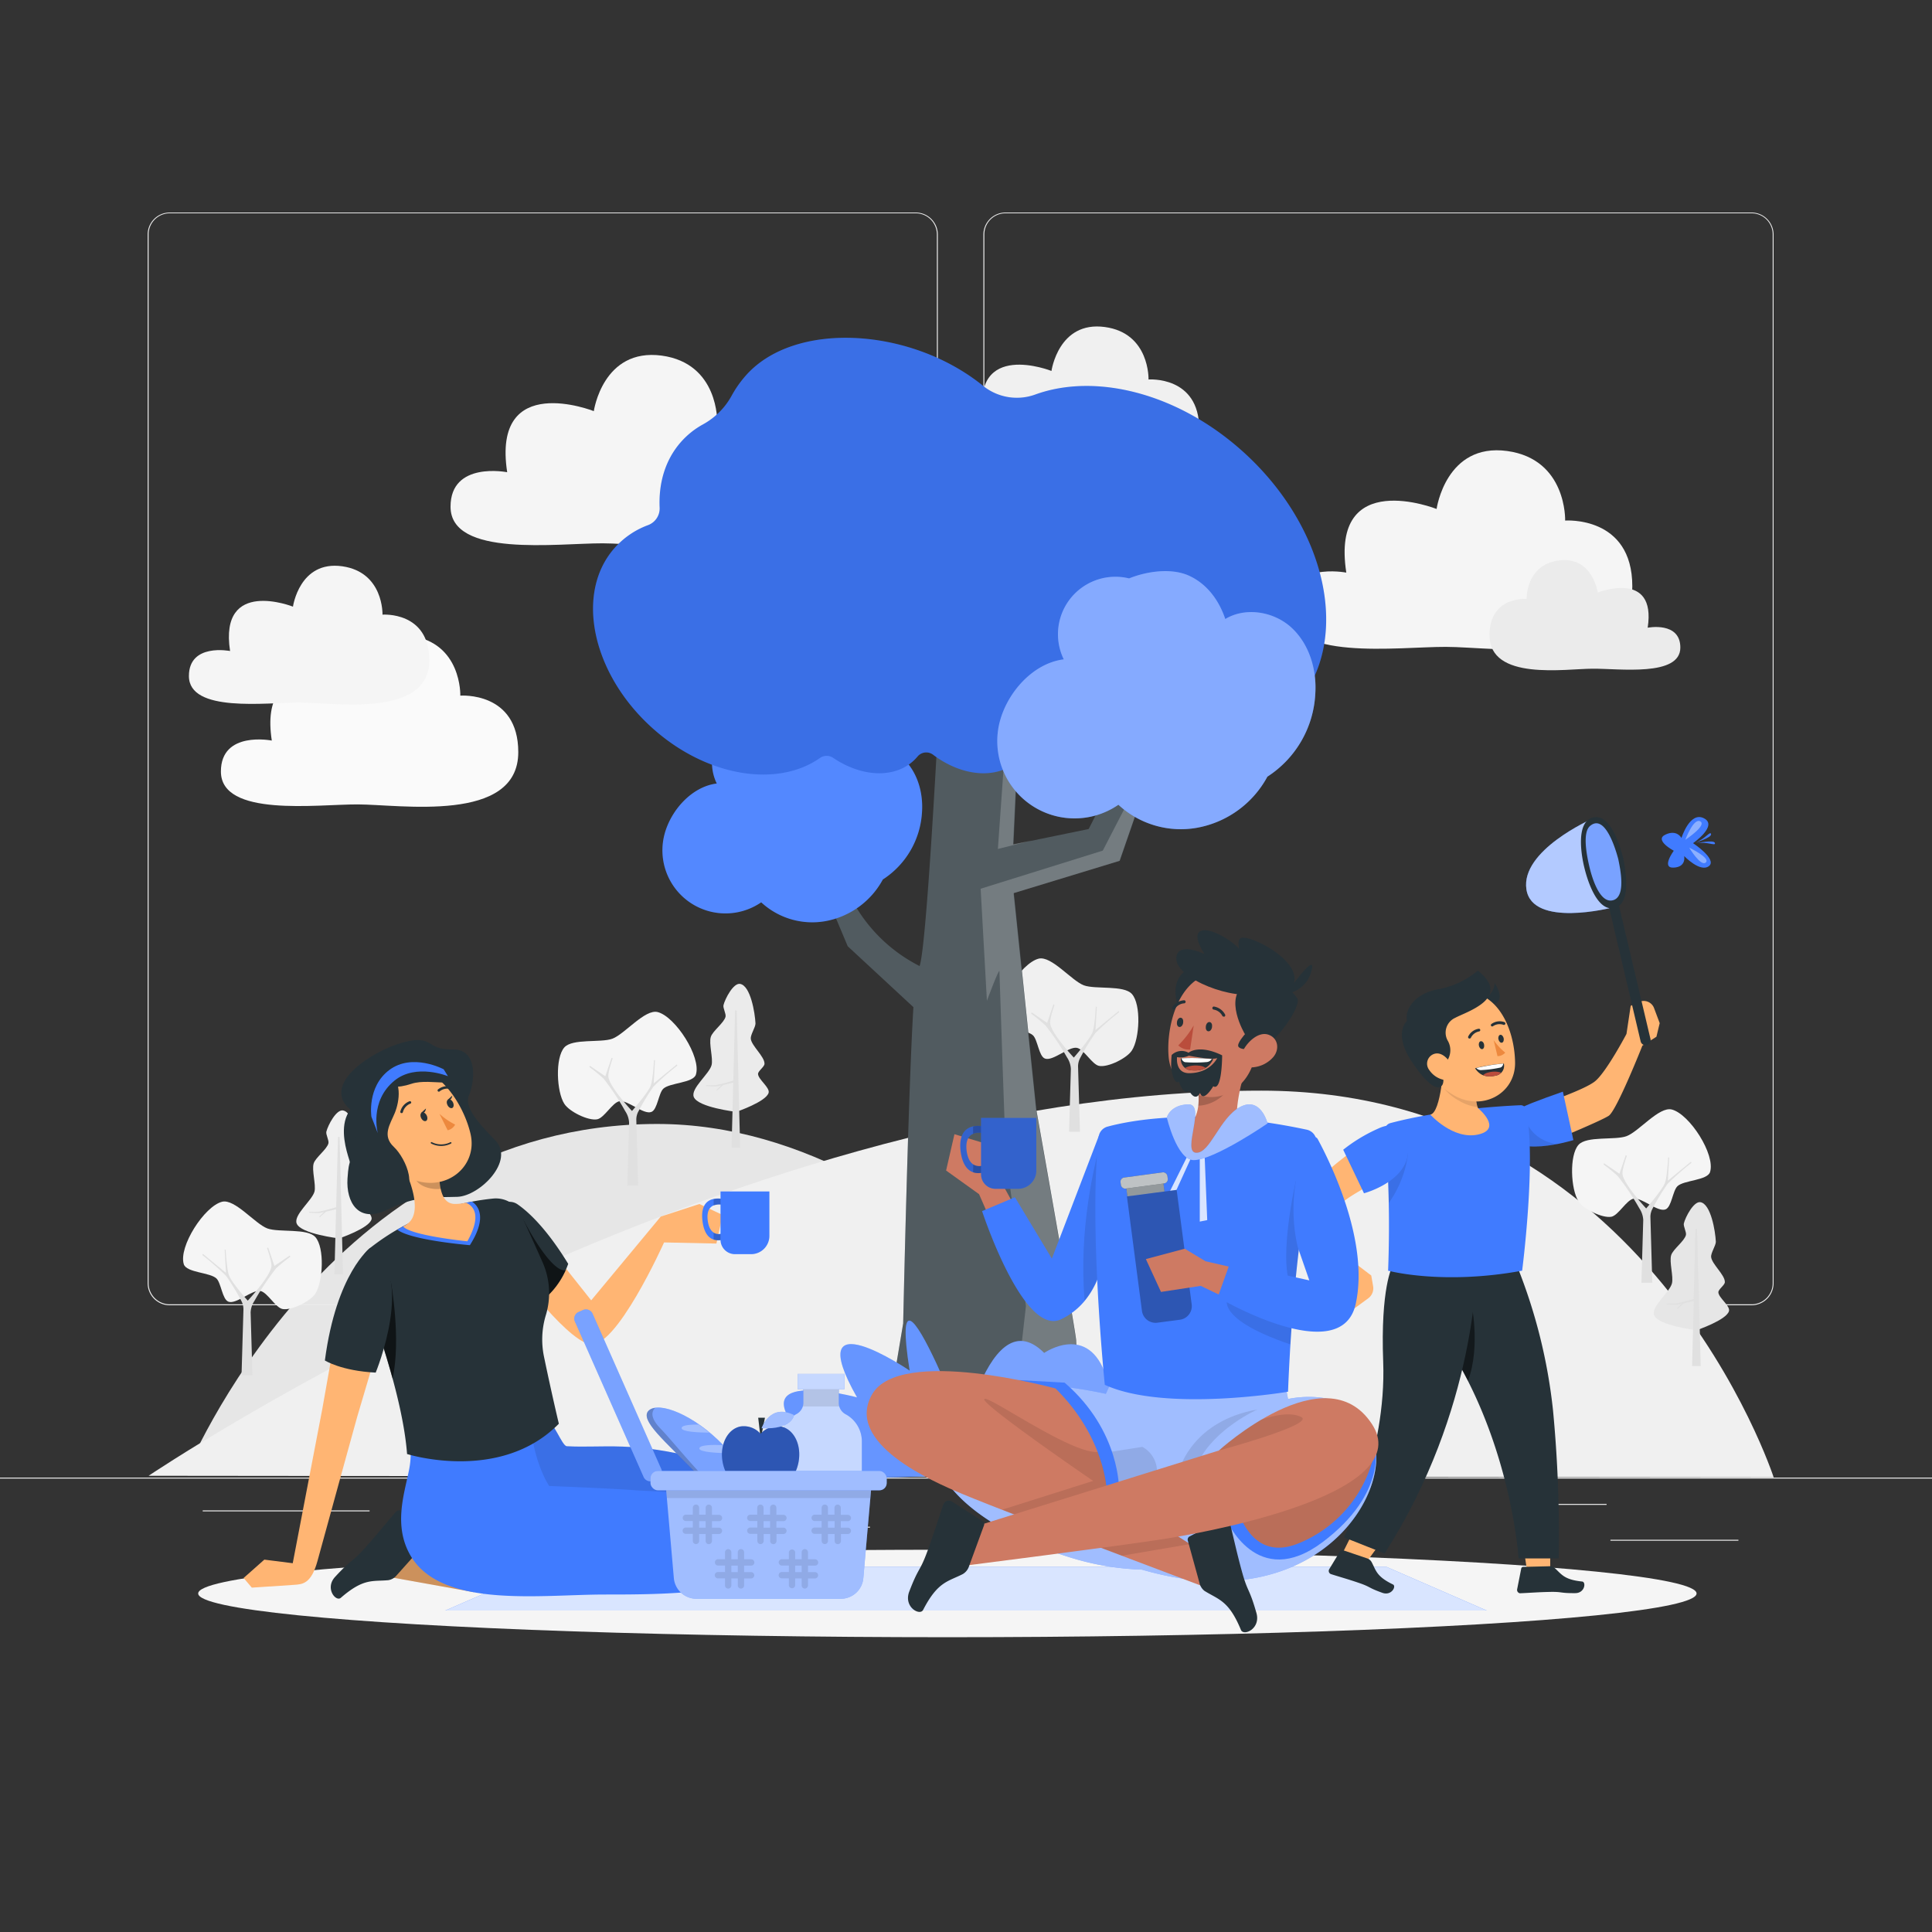 <svg xmlns="http://www.w3.org/2000/svg" viewBox="0 0 500 500"><rect x="0" y="0" width="500" height="500" fill="#333333" stroke="none"/><g id="freepik--background-complete--inject-3"><path d="M303.39,382.43s-57.33-91.55-133.32-91.55c-85.19,0-121.92,90.32-121.92,90.32Z" style="fill:#e6e6e6"></path><rect x="416.78" y="398.49" width="33.12" height="0.25" style="fill:#ebebeb"></rect><rect x="322.53" y="401.21" width="8.69" height="0.25" style="fill:#ebebeb"></rect><rect x="396.59" y="389.21" width="19.19" height="0.25" style="fill:#ebebeb"></rect><rect x="52.46" y="390.89" width="43.19" height="0.25" style="fill:#ebebeb"></rect><rect x="104.56" y="390.89" width="6.33" height="0.25" style="fill:#ebebeb"></rect><rect x="131.47" y="395.11" width="93.68" height="0.25" style="fill:#ebebeb"></rect><path d="M237,337.8H43.92a5.71,5.71,0,0,1-5.71-5.71V60.66A5.71,5.71,0,0,1,43.92,55H237a5.71,5.71,0,0,1,5.71,5.71V332.09A5.71,5.71,0,0,1,237,337.8ZM43.92,55.2a5.47,5.47,0,0,0-5.46,5.46V332.09a5.47,5.47,0,0,0,5.46,5.46H237a5.47,5.47,0,0,0,5.46-5.46V60.66A5.47,5.47,0,0,0,237,55.2Z" style="fill:#ebebeb"></path><path d="M453.31,337.8H260.21a5.72,5.72,0,0,1-5.71-5.71V60.66A5.72,5.72,0,0,1,260.21,55h193.1A5.71,5.71,0,0,1,459,60.66V332.09A5.71,5.71,0,0,1,453.31,337.8ZM260.21,55.2a5.47,5.47,0,0,0-5.46,5.46V332.09a5.47,5.47,0,0,0,5.46,5.46h193.1a5.47,5.47,0,0,0,5.46-5.46V60.66a5.47,5.47,0,0,0-5.46-5.46Z" style="fill:#ebebeb"></path><rect y="382.4" width="500" height="0.25" style="fill:#ebebeb"></rect><path d="M38.46,381.93s147.76-99.67,288-99.67c100.09,0,132.57,100.1,132.57,100.1Z" style="fill:#f0f0f0"></path><path d="M278.69,271.18c-2.14-.39-6.27,3.59-8.29,2.76-1.56-.63-1.84-4.83-3.07-6-1.68-1.57-7.74-1.47-8.43-3.66-1.43-4.52,5.3-15,9.9-16.18,3.3-.82,8.53,5.72,11.72,6.91,3,1.09,10.33-.12,12.42,2.24,2.43,2.73,2,11.52,0,14.6-1.26,2-6.2,4.46-8.51,4C282.62,275.49,280.52,271.52,278.69,271.18Z" style="fill:#f0f0f0"></path><path d="M270.52,265.33a44.34,44.34,0,0,0-3.67-3L267,262l4,2.72,1.63-4.81.27.23s-1.31,3.55-1.1,4.81c.43,2.71,6.1,8.75,6.1,8.75h0s4.07-4.64,4.83-6.52c.62-1.56.86-6.66.86-6.66l.27.05-.35,6,6-4.93.11.33a67.89,67.89,0,0,0-6.17,5.43,59.17,59.17,0,0,0-3.89,6.39A4.64,4.64,0,0,0,279,276l.49,16.89h-2.82l.47-16.24a5.86,5.86,0,0,0-1-3A65.4,65.4,0,0,0,270.52,265.33Z" style="fill:#e0e0e0"></path><path d="M422.76,310.22c2.15-.39,6.27,3.59,8.3,2.76,1.55-.63,1.84-4.83,3.07-6,1.67-1.57,7.74-1.47,8.43-3.66,1.43-4.53-5.3-15-9.9-16.18-3.3-.83-8.53,5.72-11.72,6.9-3,1.1-10.33-.12-12.43,2.25-2.42,2.73-2,11.52,0,14.6,1.26,2,6.21,4.45,8.52,4C418.84,314.53,420.94,310.55,422.76,310.22Z" style="fill:#f5f5f5"></path><path d="M418.68,304.37a42.94,42.94,0,0,0-3.67-3l.11-.33,4,2.72,1.63-4.81.27.22s-1.31,3.56-1.1,4.81c.44,2.71,6.11,8.76,6.11,8.76h0s4.06-4.64,4.82-6.53c.63-1.55.86-6.65.86-6.65l.27,0-.35,6,6-4.93.1.33a69.3,69.3,0,0,0-6.17,5.43,57.62,57.62,0,0,0-3.88,6.39,4.42,4.42,0,0,0-.55,2.3l.48,16.9H424.8l.47-16.25a5.94,5.94,0,0,0-1-3A66.49,66.49,0,0,0,418.68,304.37Z" style="fill:#e0e0e0"></path><path d="M160.3,285c2.15-.39,6.27,3.59,8.3,2.76,1.55-.63,1.84-4.83,3.06-6,1.68-1.57,7.75-1.47,8.44-3.66,1.43-4.52-5.3-15-9.9-16.18-3.3-.83-8.54,5.72-11.73,6.9-3,1.1-10.33-.11-12.42,2.25-2.42,2.73-2,11.52,0,14.6,1.26,2,6.21,4.46,8.51,4C156.38,289.32,158.48,285.35,160.3,285Z" style="fill:#f5f5f5"></path><path d="M156.22,279.16a42.32,42.32,0,0,0-3.67-3l.11-.34,4,2.72,1.63-4.81.27.22s-1.31,3.56-1.1,4.81c.43,2.72,6.1,8.76,6.1,8.76h0s4.07-4.64,4.83-6.52c.62-1.56.86-6.66.86-6.66l.27.05-.35,6,6-4.93.11.33a67.89,67.89,0,0,0-6.17,5.43,57.62,57.62,0,0,0-3.88,6.39,4.43,4.43,0,0,0-.55,2.31l.48,16.89h-2.82l.47-16.24a5.86,5.86,0,0,0-1-3A65.4,65.4,0,0,0,156.22,279.16Z" style="fill:#e0e0e0"></path><path d="M67.37,334.1c-2.15-.4-6.27,3.58-8.29,2.76-1.56-.64-1.85-4.83-3.07-6-1.68-1.58-7.74-1.48-8.44-3.67-1.42-4.52,5.3-15,9.9-16.18,3.3-.82,8.54,5.73,11.73,6.91,3,1.1,10.33-.12,12.42,2.24,2.42,2.74,2,11.53,0,14.61-1.26,2-6.21,4.45-8.51,4C71.29,338.41,69.19,334.43,67.37,334.1Z" style="fill:#f5f5f5"></path><path d="M71.45,328.24a46.11,46.11,0,0,1,3.67-3l-.1-.33-4,2.71-1.63-4.8-.27.22s1.31,3.56,1.11,4.81c-.44,2.71-6.11,8.76-6.11,8.76h0S60,332,59.27,330.07c-.62-1.55-.86-6.65-.86-6.65l-.27,0,.35,6-6-4.94-.11.34a67.89,67.89,0,0,1,6.17,5.43,56.7,56.7,0,0,1,3.89,6.39A4.6,4.6,0,0,1,63,339l-.49,16.9h2.82l-.47-16.25a5.89,5.89,0,0,1,1-3A68,68,0,0,1,71.45,328.24Z" style="fill:#e0e0e0"></path><path d="M439.08,344.25s-9.95-1.16-11-3.89c-.83-2.21,4.06-5.94,4.62-8.23.44-1.77-.74-5.55-.2-7.3.48-1.54,3.45-3.64,3.82-5.22.17-.74-.72-2.27-.54-3,.42-1.69,2.56-5.76,4.28-5.49,2.71.44,3.87,7.5,4,10.24,0,1-1.33,2.92-1.22,3.95.18,1.84,3.61,4.65,3.55,6.5,0,.77-1.66,1.83-1.68,2.61,0,1.4,3.11,3.53,2.75,4.88C446.82,341.64,439.08,344.25,439.08,344.25Z" style="fill:#e6e6e6"></path><path d="M439.48,329.13,439.19,318l-.4,0-.47,18.16s-3.38,1-4.54,1.18a24.74,24.74,0,0,1-2.48,0v.22s2,.14,2.61.09c.32,0,1.27-.24,1.27-.24L434,338.6l.14.16,1.59-1.43,2.62-.64-.44,16.83h2.23l-.62-24.07Z" style="fill:#e0e0e0"></path><path d="M190.54,287.75s-10-1.16-11-3.88c-.83-2.21,4.05-5.94,4.62-8.24.43-1.77-.75-5.55-.2-7.29.48-1.54,3.45-3.65,3.81-5.22.17-.75-.72-2.27-.53-3,.42-1.69,2.56-5.77,4.28-5.49,2.71.43,3.87,7.49,4,10.24,0,1-1.32,2.92-1.22,3.95.19,1.84,3.62,4.64,3.55,6.49,0,.77-1.65,1.84-1.67,2.61,0,1.4,3.11,3.53,2.74,4.89C198.27,285.14,190.54,287.75,190.54,287.75Z" style="fill:#ebebeb"></path><path d="M190.93,272.63l-.28-11.14-.4,0-.47,18.16a45,45,0,0,1-4.55,1.18,24.56,24.56,0,0,1-2.47,0v.23s2,.14,2.61.09c.32,0,1.27-.25,1.27-.25l-1.23,1.18.14.16,1.59-1.42,2.62-.65L189.33,297h2.22L190.94,273Z" style="fill:#e0e0e0"></path><path d="M87.77,320.5s-10-1.16-11-3.88c-.83-2.21,4-5.94,4.62-8.24.43-1.77-.75-5.55-.21-7.29.48-1.54,3.45-3.65,3.82-5.22.17-.75-.72-2.27-.54-3,.42-1.69,2.57-5.77,4.29-5.49,2.71.43,3.87,7.49,4,10.24,0,1-1.32,2.92-1.22,3.95.19,1.84,3.61,4.64,3.55,6.49,0,.77-1.65,1.84-1.67,2.61,0,1.4,3.1,3.53,2.74,4.89C95.51,317.89,87.77,320.5,87.77,320.5Z" style="fill:#f0f0f0"></path><path d="M88.17,305.38l-.28-11.14-.41,0L87,312.42s-3.38,1-4.55,1.19c-.61.07-2.47,0-2.47,0v.22s2,.14,2.61.09c.32,0,1.27-.25,1.27-.25l-1.23,1.18.14.16,1.59-1.42,2.62-.65-.43,16.83h2.22l-.61-24.07Z" style="fill:#e0e0e0"></path><path d="M273.93,122.87c9.58,0,36.43,4.43,36.43-11.85,0-13.83-13.12-12.81-13.12-12.81s.38-12-11.31-13.58C273.93,83,272.12,96,272.12,96s-20.82-8.25-17.65,12.44c0,0-11.54-2.3-11.54,7C242.93,125.81,264.65,122.84,273.93,122.87Z" style="fill:#f0f0f0"></path><path d="M374.2,167.41c12.69,0,48.24,5.86,48.24-15.69,0-18.32-17.38-17-17.38-17s.5-15.86-15-18c-15.88-2.17-18.27,15-18.27,15s-27.57-10.92-23.37,16.47c0,0-15.28-3-15.28,9.29C333.16,171.3,361.92,167.37,374.2,167.41Z" style="fill:#f5f5f5"></path><path d="M412.16,173.06c-7,0-26.68,3.24-26.68-8.68,0-10.13,9.61-9.39,9.61-9.39s-.28-8.77,8.29-9.94c8.78-1.2,10.11,8.29,10.11,8.29s15.25-6,12.93,9.11c0,0,8.45-1.68,8.45,5.14C434.87,175.21,419,173,412.16,173.06Z" style="fill:#ebebeb"></path><path d="M92.55,208.18c10.93,0,41.58,5,41.58-13.52,0-15.79-15-14.63-15-14.63s.44-13.67-12.91-15.49c-13.69-1.86-15.75,12.91-15.75,12.91S66.73,168,70.34,191.66c0,0-13.17-2.63-13.17,8C57.17,211.54,82,208.15,92.55,208.18Z" style="fill:#fafafa"></path><path d="M156,140.61c12.17,0,46.29,5.63,46.29-15.05,0-17.58-16.68-16.28-16.68-16.28s.48-15.23-14.37-17.25C156,90,153.68,106.4,153.68,106.4s-26.45-10.47-22.42,15.81c0,0-14.66-2.92-14.66,8.92C116.6,144.35,144.2,140.58,156,140.61Z" style="fill:#f5f5f5"></path><path d="M77.49,181.82c8.84,0,33.61,4.09,33.61-10.93,0-12.76-12.11-11.82-12.11-11.82s.35-11-10.44-12.52C77.49,145,75.82,157,75.82,157s-19.2-7.6-16.28,11.48c0,0-10.65-2.12-10.65,6.47C48.89,184.54,68.93,181.8,77.49,181.82Z" style="fill:#f5f5f5"></path></g><g id="freepik--Shadow--inject-3"><ellipse id="freepik--path--inject-3" cx="245.18" cy="412.39" rx="193.89" ry="11.32" style="fill:#f5f5f5"></ellipse></g><g id="freepik--Tree--inject-3"><path d="M219.39,244.89l17,15.76c-1.36,22.23-2.65,81.85-2.65,81.85l-6,35.79,53.18.5s-2.41-30.24-2.41-31.88-10.28-59.55-10.28-59.55l-5.85-56.24,27.42-8.36,5-14.46,20.15-11.4,9.85-15.12-3.81-.93-10.87,14-12.69,2.76,5.43-12.87h-6l-15.11,29.81-19.46,4,2.54-55c-15.57,7.28-20.55-4.84-20.55-4.84s-4,84.89-6.29,91.3h0a40.62,40.62,0,0,1-16-14.55L217,227.71h-4.83Z" style="fill:#263238"></path><g style="opacity:0.2"><path d="M219.39,244.89l17,15.76c-1.36,22.23-2.65,81.85-2.65,81.85l-6,35.79,53.18.5s-2.41-30.24-2.41-31.88-10.28-59.55-10.28-59.55l-5.85-56.24,27.42-8.36,5-14.46,20.15-11.4,9.85-15.12-3.81-.93-10.87,14-12.69,2.76,5.43-12.87h-6l-15.11,29.81-19.46,4,2.54-55c-15.57,7.28-20.55-4.84-20.55-4.84s-4,84.89-6.29,91.3h0a40.62,40.62,0,0,1-16-14.55L217,227.71h-4.83Z" style="fill:#fff"></path></g><path d="M199.3,185.65a12.14,12.14,0,0,0-13.8,17.12c-6.53.81-12.06,7.08-13.61,13.47A16.32,16.32,0,0,0,197,233.52a19.45,19.45,0,0,0,16.75,4.85,21.21,21.21,0,0,0,14.73-10.76,22.22,22.22,0,0,0,10.14-17.55c.32-5.06-1.25-10.41-5-13.87s-9.71-4.58-14-1.95a14.87,14.87,0,0,0-7.56-9.11C208.35,183.39,203.14,184.11,199.3,185.65Z" style="fill:#407BFF"></path><g style="opacity:0.1"><path d="M199.3,185.65a12.14,12.14,0,0,0-13.8,17.12c-6.53.81-12.06,7.08-13.61,13.47A16.32,16.32,0,0,0,197,233.52a19.45,19.45,0,0,0,16.75,4.85,21.21,21.21,0,0,0,14.73-10.76,22.22,22.22,0,0,0,10.14-17.55c.32-5.06-1.25-10.41-5-13.87s-9.71-4.58-14-1.95a14.87,14.87,0,0,0-7.56-9.11C208.35,183.39,203.14,184.11,199.3,185.65Z" style="fill:#fff"></path></g><g style="opacity:0.2"><path d="M267.12,217.5l-4.93,1,2.54-55c-.89.42-1.75.76-2.58,1.06l-3.9,55.15Z" style="fill:#fff"></path><path d="M292.7,206l-7.3,14.14L253.79,230l1.62,29s3.24-8.72,3.24-7.59,1.62,47.24,1.62,47.24L265.51,338l-4.6,40.64,19.94.19s-2.41-30.24-2.41-31.88-10.28-59.55-10.28-59.55l-5.85-56.24,27.42-8.36,5-14.46,20.15-11.4,9.85-15.12-2.34-.57c-4.11,6.17-9.88,15.48-9.88,15.48Z" style="fill:#fff"></path></g><path d="M321.38,116.62c-16.83-15-37.94-20.13-53.42-14.53a13.92,13.92,0,0,1-13.37-2.1c-18.74-15.32-49.09-17.14-61.68-2.68a28.56,28.56,0,0,0-3.61,5.19,18.71,18.71,0,0,1-7.44,7.37,21.15,21.15,0,0,0-5.72,4.62c-4,4.59-5.73,10.58-5.42,17a4.62,4.62,0,0,1-3.13,4.46,21.5,21.5,0,0,0-8.65,6c-10.2,11.71-5.7,32.57,10.05,46.61,14,12.5,32.27,15.36,43.29,7.55a3,3,0,0,1,3.32,0c7.93,5.39,17.15,5.43,21.94-.42h0a2.94,2.94,0,0,1,3.9-.4c8.17,6.19,18.06,6.54,23.09.4a12.28,12.28,0,0,0,2.05-3.63,2.7,2.7,0,0,1,3.35-1.44c5.35,1.62,10.6.92,14.17-2.27a2.85,2.85,0,0,1,3-.41c18.34,8.29,37.66,6.69,48.42-5.66C349.89,165.75,343.55,136.38,321.38,116.62Z" style="fill:#407BFF"></path><path d="M321.38,116.62c-16.83-15-37.94-20.13-53.42-14.53a13.92,13.92,0,0,1-13.37-2.1c-18.74-15.32-49.09-17.14-61.68-2.68a28.56,28.56,0,0,0-3.61,5.19,18.71,18.71,0,0,1-7.44,7.37,21.15,21.15,0,0,0-5.72,4.62c-4,4.59-5.73,10.58-5.42,17a4.62,4.62,0,0,1-3.13,4.46,21.5,21.5,0,0,0-8.65,6c-10.2,11.71-5.7,32.57,10.05,46.61,14,12.5,32.27,15.36,43.29,7.55a3,3,0,0,1,3.32,0c7.93,5.39,17.15,5.43,21.94-.42h0a2.94,2.94,0,0,1,3.9-.4c8.17,6.19,18.06,6.54,23.09.4a12.28,12.28,0,0,0,2.05-3.63,2.7,2.7,0,0,1,3.35-1.44c5.35,1.62,10.6.92,14.17-2.27a2.85,2.85,0,0,1,3-.41c18.34,8.29,37.66,6.69,48.42-5.66C349.89,165.75,343.55,136.38,321.38,116.62Z" style="opacity:0.1"></path><path d="M292.2,149.69a14.87,14.87,0,0,0-16.9,20.95c-8,1-14.74,8.66-16.65,16.48a20,20,0,0,0,30.79,21.15,23.79,23.79,0,0,0,20.49,5.93A25.94,25.94,0,0,0,328,201a27.15,27.15,0,0,0,12.4-21.47c.4-6.2-1.52-12.74-6.06-17S322.41,157,317.1,160.2c-1.6-4.79-4.66-9-9.25-11.15S296.89,147.81,292.2,149.69Z" style="fill:#407BFF"></path><g style="opacity:0.2"><path d="M292.2,149.69a14.87,14.87,0,0,0-16.9,20.95c-8,1-14.74,8.66-16.65,16.48a20,20,0,0,0,30.79,21.15,23.79,23.79,0,0,0,20.49,5.93A25.94,25.94,0,0,0,328,201a27.15,27.15,0,0,0,12.4-21.47c.4-6.2-1.52-12.74-6.06-17S322.41,157,317.1,160.2c-1.6-4.79-4.66-9-9.25-11.15S296.89,147.81,292.2,149.69Z" style="fill:#fff"></path></g><g style="opacity:0.2"><path d="M292.2,149.69a14.87,14.87,0,0,0-16.9,20.95c-8,1-14.74,8.66-16.65,16.48a20,20,0,0,0,30.79,21.15,23.79,23.79,0,0,0,20.49,5.93A25.94,25.94,0,0,0,328,201a27.15,27.15,0,0,0,12.4-21.47c.4-6.2-1.52-12.74-6.06-17S322.41,157,317.1,160.2c-1.6-4.79-4.66-9-9.25-11.15S296.89,147.81,292.2,149.69Z" style="fill:#fff"></path></g><path d="M254.14,381.49s-25.11-67.2-18.72-26.77c0,0-28.51-19.36-13.62,6.92,0,0-30.64-8.2-14,10.1,0,0-26,7.59-9.79,9.75S254.14,381.49,254.14,381.49Z" style="fill:#407BFF"></path><path d="M254.14,381.49s-25.11-67.2-18.72-26.77c0,0-28.51-19.36-13.62,6.92,0,0-30.64-8.2-14,10.1,0,0-26,7.59-9.79,9.75S254.14,381.49,254.14,381.49Z" style="fill:#fff;opacity:0.2"></path><path d="M246.86,381.62s8-46.87,23.37-31.48c0,0,11.49-8,16.09,6.19,0,0,16.47-5,10.34,2.69,0,0,10,2.29,6.51,10.72,0,0,9.58,0,7.66,7.66S246.86,381.62,246.86,381.62Z" style="fill:#407BFF"></path><path d="M246.86,381.62s8-46.87,23.37-31.48c0,0,11.49-8,16.09,6.19,0,0,16.47-5,10.34,2.69,0,0,10,2.29,6.51,10.72,0,0,9.58,0,7.66,7.66S246.86,381.62,246.86,381.62Z" style="fill:#fff;opacity:0.3"></path></g><g id="freepik--Tablecloth--inject-3"><polygon points="358.85 405.52 141.15 405.52 115.24 416.8 384.76 416.8 358.85 405.52" style="fill:#407BFF"></polygon><polygon points="358.85 405.52 141.15 405.52 115.24 416.8 384.76 416.8 358.85 405.52" style="fill:#fff;opacity:0.8"></polygon></g><g id="freepik--character-3--inject-3"><path d="M400.11,285.38s10.08-3.41,12.71-5.57c2.95-2.43,8.11-12.23,8.11-12.23l1.09-7.27,2.18-1a2.85,2.85,0,0,1,3.87,1.59l1.46,3.89-.85,3.52-3.63,2.3s-6.66,16.83-8.72,18.16-13.2,5.93-13.2,5.93Z" style="fill:#ffb573"></path><path d="M389.57,292.52c-.8-4.21,2-5.45,14.9-10l2.72,12.54S391,300.15,389.57,292.52Z" style="fill:#407BFF"></path><path d="M403,296.1c-6.91-1-8.25-6.47-8.25-6.47l-4-1.1h0l-1.1,1.67a4.82,4.82,0,0,0,0,2.31C390.54,297.61,398.06,297,403,296.1Z" style="opacity:0.1"></path><polygon points="393.57 395.69 395.14 406.1 401.2 406.1 401.2 396.65 393.57 395.69" style="fill:#ffb573"></polygon><path d="M400.8,405.35l-6.6.16a.53.53,0,0,0-.51.43l-1.06,5.39a.88.88,0,0,0,.69,1,.55.55,0,0,0,.18,0c2.38-.1,4.49-.28,7.45-.34,3.49-.09,2.62.35,6.72.31,2.48,0,2.86-2.85,1.81-3-4.81-.49-5.35-1.93-7.24-3.6A2.14,2.14,0,0,0,400.8,405.35Z" style="fill:#263238"></path><path d="M392.66,327.76A139.75,139.75,0,0,1,401.92,365a337,337,0,0,1,1.46,38.32H393s-1.63-26.7-16.16-51.58c0,0-12-10.35-11.26-24Z" style="fill:#263238"></path><path d="M379.92,357.34c3.39-9.08.75-20.68.75-20.68l-3.81,1.63-1.27,3.82s-.19,3.94-.15,8.26c.87.88,1.42,1.36,1.42,1.36Q378.5,354.55,379.92,357.34Z" style="opacity:0.5"></path><polygon points="350.58 395.69 347.07 402.71 353.01 405.13 357.61 398.83 350.58 395.69" style="fill:#ffb573"></polygon><path d="M353.73,403.28l-6.25-2.12a.53.53,0,0,0-.62.23l-2.85,4.7a.88.88,0,0,0,.28,1.21.65.65,0,0,0,.17.08c2.27.73,4.31,1.28,7.12,2.24,3.3,1.12,2.33,1.23,6.2,2.61,2.33.82,3.67-1.7,2.72-2.17-4.36-2.11-4.36-3.64-5.57-5.87A2.11,2.11,0,0,0,353.73,403.28Z" style="fill:#263238"></path><path d="M382.13,327.76s.18,36.87-23.8,74.28l-10.53-4.18s11.06-21.72,10.17-45.4c-.73-19.25,2.36-24.7,2.36-24.7Z" style="fill:#263238"></path><path d="M358.46,292.56a303,303,0,0,1,.78,36.29s14,3.81,34.69,0c0,0,3.76-29,1-41.73a1.4,1.4,0,0,0-1.43-1.09c-4.35.18-20.28,1.07-33.72,4.64A1.81,1.81,0,0,0,358.46,292.56Z" style="fill:#407BFF"></path><path d="M370.17,288.46s5.9,6.61,12.38,5.15,0-6.79,0-6.79-1.19-1.52-.18-9.61L373.65,275S373,287.94,370.17,288.46Z" style="fill:#ffb573"></path><path d="M382.37,277.21,373.65,275s-.13,2.78-.56,5.82a12.43,12.43,0,0,0,4.44,4,11.7,11.7,0,0,0,4.87,1.69C382.11,285.73,381.6,283.4,382.37,277.21Z" style="opacity:0.1"></path><path d="M358.94,299.45c.19,3.31.38,7.4.48,11.88a28.36,28.36,0,0,0,5-12.89l-3.28-1.1Z" style="opacity:0.1"></path><path d="M350.8,297.34s-10.17,7.09-12.44,11.67,8.71,21.53,8.71,21.53l.55,5.75.24,1a1.9,1.9,0,0,0,3,1.09L354.1,336a3.21,3.21,0,0,0,1.26-3.14l-.48-2.76L350.8,327s-4.94-13.53-3.93-15.16,7.65-5.09,7.65-5.09Z" style="fill:#ffb573"></path><path d="M364.08,295.08c-.69-2.58-2.64-5.22-7.41-3a41.92,41.92,0,0,0-9.05,5.47L353,308.82S366.79,305.16,364.08,295.08Z" style="fill:#407BFF"></path><path d="M380.66,259.43s5.77-.28,6.18-5C386.84,254.48,392.31,262.37,380.66,259.43Z" style="fill:#263238"></path><path d="M368.42,270.86c2.39,7.61,2.7,9.45,7.58,12.44,7.35,4.5,16.17-.11,16.1-8.27-.07-7.35-3.44-17.18-11.76-18.33a10.87,10.87,0,0,0-11.92,14.16Z" style="fill:#ffb573"></path><path d="M384.08,270.34c.12.58-.09,1.09-.45,1.17s-.77-.32-.89-.88.09-1.09.46-1.16S384,269.78,384.08,270.34Z" style="fill:#263238"></path><path d="M389.15,268.68c.11.58-.09,1.09-.46,1.17s-.76-.32-.89-.88.09-1.09.46-1.16S389,268.12,389.15,268.68Z" style="fill:#263238"></path><path d="M386.55,269.19a16.06,16.06,0,0,0,3,3.23,2.67,2.67,0,0,1-2,.91Z" style="fill:#ed893e"></path><path d="M380.51,268.72a.37.37,0,0,1-.53-.48,3.63,3.63,0,0,1,2.72-2,.35.35,0,0,1,.39.3v0a.36.36,0,0,1-.32.4h0a3,3,0,0,0-2.11,1.63A.33.33,0,0,1,380.51,268.72Z" style="fill:#263238"></path><path d="M389.3,265.24a.39.39,0,0,0,.28-.25.38.38,0,0,0-.24-.47,3.63,3.63,0,0,0-3.37.5.36.36,0,0,0-.07.49l0,0a.36.36,0,0,0,.51.05h0a3,3,0,0,1,2.64-.35A.33.33,0,0,0,389.3,265.24Z" style="fill:#263238"></path><path d="M389.2,275.26a39.56,39.56,0,0,0-7.46,1.21c1,1.49,2.48,2.54,5.26,1.92a2.59,2.59,0,0,0,2.24-2.89C389.23,275.42,389.21,275.34,389.2,275.26Z" style="fill:#263238"></path><path d="M387,278.39a5.18,5.18,0,0,1-3.21-.14,3.18,3.18,0,0,1,1.49-.71,5.59,5.59,0,0,1,3.24.07A2.57,2.57,0,0,1,387,278.39Z" style="fill:#ba4d3c"></path><path d="M383.47,276.93a1.58,1.58,0,0,1-1.4-.53c1.5-.33,2.74-.57,3.73-.74s2.15-.3,3.23-.39a1.15,1.15,0,0,1-.67,1A29.93,29.93,0,0,1,383.47,276.93Z" style="fill:#fff"></path><path d="M374.16,275a4.92,4.92,0,0,0,.57-5.58,4.21,4.21,0,0,1,1.86-6c3-1.62,14.76-5.14,5.88-12.22A22.28,22.28,0,0,1,372.32,256c-5.95,1-8.84,5.08-8.2,8.24,0,0-3.67,3.09,1.26,10.52,5.89,8.9,8.42,7.16,8.15,4.44A6.81,6.81,0,0,1,374.16,275Z" style="fill:#263238"></path><path d="M369.88,276.9a6,6,0,0,0,3.76,2.56c2.06.4,2.92-1.47,2.22-3.32-.63-1.66-2.46-3.89-4.45-3.46A2.66,2.66,0,0,0,369.88,276.9Z" style="fill:#ffb573"></path><path d="M411.87,212s-18.34,8.09-16.84,18.15,22.15,4.74,22.15,4.74Z" style="fill:#407BFF"></path><path d="M411.87,212s-18.34,8.09-16.84,18.15,22.15,4.74,22.15,4.74Z" style="fill:#fff;opacity:0.6"></path><path d="M417.56,233.9c-3.68.87-5.79-6.66-6.41-9.39-.54-2.35-2-9.06.21-10.95,4.24-3.61,7.2,7,7.74,9.08C419.65,225.28,421.31,233,417.56,233.9Z" style="fill:#407BFF"></path><path d="M417.56,233.9c-3.68.87-5.79-6.66-6.41-9.39-.54-2.35-2-9.06.21-10.95,4.24-3.61,7.2,7,7.74,9.08C419.65,225.28,421.31,233,417.56,233.9Z" style="fill:#fff;opacity:0.3"></path><path d="M420.08,222.09c-.76-2.9-3.2-11.62-7.79-10.53s-3,10-2.28,12.9c.63,2.67,2.74,9.87,6.46,10.56l8.13,34.5a1.31,1.31,0,0,0,2.55-.6L419,234.42C422,232.16,420.62,224.68,420.08,222.09ZM417.35,233c-3.48.82-5.47-6.3-6.06-8.88-.51-2.22-1.89-8.56.2-10.35,4-3.42,6.8,6.62,7.32,8.58C419.33,224.89,420.89,232.2,417.35,233Z" style="fill:#263238"></path><path d="M433.17,220.17S428,217.42,431,216s4.16.87,4.16.87,2.17-7,5.84-5.09-2.84,6.43-2.84,6.43,6.36,4.21,4.1,5.94-6.4-2.61-6.4-2.61.64,2.83-2.7,3S433.17,220.17,433.17,220.17Z" style="fill:#407BFF"></path><path d="M438.57,218.13s4.47-1.33,4.25-2.27S441.28,217.23,438.57,218.13Z" style="fill:#407BFF"></path><path d="M439,218.24s4.56-1,4.82-.08S441.84,217.71,439,218.24Z" style="fill:#407BFF"></path><path d="M436.17,217.33s2.13-5.79,3.88-4.75S436.17,217.33,436.17,217.33Z" style="fill:#fff;opacity:0.4"></path><path d="M437.17,219.38s5.59,2.65,4.29,3.83S437.17,219.38,437.17,219.38Z" style="fill:#fff;opacity:0.4"></path></g><g id="freepik--character-2--inject-3"><path d="M332,355l1.34,7.07s17.22-4.16,22.14,10.37-15.43,46.75-59.94,33.78a69.81,69.81,0,0,1-18.7-3.19c-15.19-4.72-34.31-14.82-35.65-29.24-2.24-24.16,45-13.06,45-13.06l2-4.39Z" style="fill:#407BFF"></path><path d="M332,355l1.34,7.07s17.22-4.16,22.14,10.37-15.43,46.75-59.94,33.78a69.81,69.81,0,0,1-18.7-3.19c-15.19-4.72-34.31-14.82-35.65-29.24-2.24-24.16,45-13.06,45-13.06l2-4.39Z" style="fill:#fff;opacity:0.5"></path><path d="M299.34,382a7.26,7.26,0,0,0-3.69-7.55L285.77,376s1.64,1,3,12.38Z" style="opacity:0.1"></path><path d="M325.44,364.77s-11,4.81-15.33,13.64l-4.7,1.45S308.8,367.66,325.44,364.77Z" style="opacity:0.1"></path><path d="M289.61,385.75s.51-15.34-14.09-27.92l-11.84-.66,21.24,31.19Z" style="fill:#407BFF"></path><path d="M355.81,373.68s3.59,12.56-13.52,25.42-24.94-5.93-24.94-5.93l-.9-7,11.74-9.4L343,367.9l7.71,1.34Z" style="fill:#407BFF"></path><path d="M355.81,375.39a32.56,32.56,0,0,1-19.68,24c-14.41,5.94-17-13.21-17-13.21L346,370.72l9.5,1.76Z" style="fill:#ce7a63"></path><path d="M355.81,375.39a32.56,32.56,0,0,1-19.68,24c-14.41,5.94-17-13.21-17-13.21L346,370.72l9.5,1.76Z" style="opacity:0.1;isolation:isolate"></path><path d="M273.17,359.34s-40.25-11.07-47.47,1.51,15.43,22.49,23.49,25.84c14.05,5.84,62.9,24.15,62.9,24.15l-2.68-10.31-23-14.78S286.09,372.09,273.17,359.34Z" style="fill:#ce7a63"></path><path d="M310.4,409.57l-3-10.89a.93.93,0,0,1,.45-1.05l8.33-4.37a1.5,1.5,0,0,1,2,.62,1.11,1.11,0,0,1,.12.3c1,3.94,1.73,7.49,3.07,12.38,1.57,5.76,1.86,4.11,3.79,10.87,1.17,4.07-3.27,6.08-4,4.41-3.15-7.66-5.77-7.83-9.44-10.12A3.66,3.66,0,0,1,310.4,409.57Z" style="fill:#263238"></path><path d="M254.72,362.11c.47-1.48,22.27,14.13,29.36,13.66A38.87,38.87,0,0,1,286,382.3h0c.09.42.15.8.21,1.15a.88.88,0,0,0,0,.17c0,.14,0,.26.06.38a1.49,1.49,0,0,1,0,.21c0,.11,0,.2,0,.3a1.5,1.5,0,0,1,0,.2l0,.23c0,.07,0,.12,0,.18s0,.12,0,.17,0,.1,0,.15a.34.34,0,0,0,0,.1v.21L308,399.61l-17.63,3c-10.21-3.88-22.06-8.4-31-11.91l23.54-7.44C274.48,377.49,254.32,363.38,254.72,362.11Z" style="opacity:0.1;isolation:isolate"></path><path d="M315.45,375.39S343,350.29,355,368.46c11.57,17.4-38.17,27.33-53.23,29.74-11.52,1.85-53.45,7.16-53.45,7.16l4.7-10.51Z" style="fill:#ce7a63"></path><path d="M250.78,405.35l3.88-10.59a.9.9,0,0,0-.36-1.08l-7.92-5.07a1.51,1.51,0,0,0-2.09.44,1.11,1.11,0,0,0-.14.29c-1.34,3.84-2.37,7.31-4.12,12.07-2.06,5.61-2.21,3.94-4.72,10.5-1.51,4,2.75,6.34,3.59,4.74,3.79-7.36,6.42-7.31,10.27-9.28A3.64,3.64,0,0,0,250.78,405.35Z" style="fill:#263238"></path><path d="M336.75,366.72c3.79,1.9-21.3,8.67-21.3,8.67a74.19,74.19,0,0,1,11-8C330.3,366.11,334.21,365.45,336.75,366.72Z" style="opacity:0.1;isolation:isolate"></path><polygon points="263.78 314.39 258.86 305.39 258.86 297.11 247.01 293.53 244.85 302.93 253.38 309.05 257.07 317.46 263.78 314.39" style="fill:#ce7a63"></polygon><path d="M284.36,294l-12.14,31.73-9.56-15.88-8.5,3.58s10.68,32.65,20.44,28,11.66-16,11.83-22.37-1.63-24.95-1.63-24.95A.23.23,0,0,0,284.36,294Z" style="fill:#407BFF"></path><path d="M286.43,319c-.12,4.69-1.21,12.13-5.73,17.58-1.57-18.38,2.52-35.26,4.22-41.26C285.32,299.66,286.56,313.76,286.43,319Z" style="opacity:0.1"></path><path d="M248.63,298.09c.45,3.35,2,5.91,5.3,5.46a6.11,6.11,0,0,0-1.62-12.12C249,291.88,248.18,294.75,248.63,298.09Zm1.54-.2c-.31-2.37.24-4.4,2.61-4.71a4.32,4.32,0,1,1,1.14,8.57C251.56,302.06,250.49,300.25,250.17,297.89Z" style="fill:#407BFF"></path><path d="M248.63,298.09c.45,3.35,2,5.91,5.3,5.46a6.11,6.11,0,0,0-1.62-12.12C249,291.88,248.18,294.75,248.63,298.09Zm1.54-.2c-.31-2.37.24-4.4,2.61-4.71a4.32,4.32,0,1,1,1.14,8.57C251.56,302.06,250.49,300.25,250.17,297.89Z" style="opacity:0.2"></path><path d="M251.88,301.34a2.9,2.9,0,0,0,2,.41,4.32,4.32,0,1,0-1.14-8.57,3.39,3.39,0,0,0-.9.24v-1.88c.15,0,.27-.08.43-.11a6.11,6.11,0,0,1,1.62,12.12,4.53,4.53,0,0,1-2.05-.16Z" style="opacity:0.2"></path><path d="M258.64,289.32h5.82a3.74,3.74,0,0,1,3.74,3.74v14.61a0,0,0,0,1,0,0H253.9a0,0,0,0,1,0,0V294.06A4.74,4.74,0,0,1,258.64,289.32Z" transform="translate(522.1 596.99) rotate(180)" style="fill:#407BFF"></path><path d="M258.64,289.32h5.82a3.74,3.74,0,0,1,3.74,3.74v14.61a0,0,0,0,1,0,0H253.9a0,0,0,0,1,0,0V294.06A4.74,4.74,0,0,1,258.64,289.32Z" transform="translate(522.1 596.99) rotate(180)" style="opacity:0.2"></path><path d="M285.92,358.39s-4.2-41.21-1.6-64.1a3.14,3.14,0,0,1,2.31-2.72c5.8-1.57,23.79-5.15,51.55.79a3.18,3.18,0,0,1,2.44,3.82c-1.73,7.48-5.88,28.6-7.28,64C333.34,360.18,301.58,365.55,285.92,358.39Z" style="fill:#407BFF"></path><path d="M338.16,308.91c-1.06,6.49-2.21,15-3.17,25.58-5-5.75.41-29,.41-29l2.76,3.41Z" style="opacity:0.1"></path><path d="M321.85,333.34,332,337.48s1.06.79,2.53,2q-.31,4-.6,8.45c-20.71-7.06-16-12.53-16-12.53Z" style="opacity:0.1"></path><polygon points="311.76 299.12 310.5 299.54 310.5 316.15 312.43 315.76 311.76 299.12" style="fill:#407BFF"></polygon><polygon points="311.76 299.12 310.5 299.54 310.5 316.15 312.43 315.76 311.76 299.12" style="fill:#fff;opacity:0.8"></polygon><polygon points="308.39 299.35 307.65 298.5 299.26 315.35 300.44 316.78 308.39 299.35" style="fill:#407BFF"></polygon><polygon points="308.39 299.35 307.65 298.5 299.26 315.35 300.44 316.78 308.39 299.35" style="fill:#fff;opacity:0.8"></polygon><path d="M320.47,293.08c-2.26,1.7-8.31,6.07-10.81,6s-3.69-4.35-4.15-6.31c4.22-1.73,5-6.05,4.62-10.05L323,274.65C321.29,279.49,319.1,287.78,320.47,293.08Z" style="fill:#ce7a63"></path><path d="M317.75,278l-7.62,4.76a19.08,19.08,0,0,1,0,3.38c2.61,0,6.21-1.68,7.62-4.33C318.64,280.17,318.38,278.27,317.75,278Z" style="opacity:0.2;isolation:isolate"></path><path d="M310.77,266.68c5.61-3.85,8.35-11.25,7.76-12.82s-9.93-3.78-11.15-3c-6.05,3.56-1.56,12-1.56,12l-2,3Z" style="fill:#263238"></path><path d="M326.72,265.37c-1.71,8-2.3,12.83-7,16.38-7.09,5.36-16.56.12-17.28-8.25-.66-7.59,2.25-19.44,10.68-21.48a11.22,11.22,0,0,1,13.63,13.35Z" style="fill:#ce7a63"></path><path d="M327.52,271c5.2-4.38,9.06-11.08,8.25-12.53-2.16-3.83-9.09-6.29-13.26-3.91-6.12,3.44-.32,13.09-.32,13.09s-2.16,2.42-1.7,3.2C321.38,272.36,327.52,271,327.52,271Z" style="fill:#263238"></path><path d="M324.63,257.32c-7.46,1.13-22.12-5-20-10.36,1.18-2.9,7.09-.07,7.09-.07s-3-4.43-1.33-5.73c2.34-1.85,9.31,2.93,10.27,4.42-.12-.94-.38-2.22.39-2.76,2.1-1.46,20.27,7.75,11.73,14.51C326,259,324.63,257.32,324.63,257.32Z" style="fill:#263238"></path><path d="M329.55,273.53a7.84,7.84,0,0,1-5.32,2.69c-2.73.18-3.55-2.39-2.32-4.69,1.1-2,3.85-4.63,6.37-3.75S331.19,271.58,329.55,273.53Z" style="fill:#ce7a63"></path><path d="M313.67,265.82c-.1.66-.53,1.15-1,1.08s-.7-.65-.6-1.32.52-1.14,1-1.07S313.77,265.16,313.67,265.82Z" style="fill:#263238"></path><path d="M306.2,264.7c-.1.66-.53,1.15-1,1.08s-.7-.65-.6-1.31.53-1.15,1-1.08S306.3,264,306.2,264.7Z" style="fill:#263238"></path><path d="M308.93,265.37a23.92,23.92,0,0,1-4,5.17,3.87,3.87,0,0,0,3.07,1.07Z" style="fill:#ba4d3c"></path><path d="M316.7,263.1a.46.46,0,0,0,.2,0,.41.41,0,0,0,.15-.54,3.94,3.94,0,0,0-2.92-2.07.4.4,0,0,0-.06.79h0a3.08,3.08,0,0,1,2.29,1.66A.38.38,0,0,0,316.7,263.1Z" style="fill:#263238"></path><path d="M303.74,261.26a.42.42,0,0,0,.34-.18,3.09,3.09,0,0,1,2.42-1.42.4.4,0,0,0,0-.79,3.91,3.91,0,0,0-3.12,1.78.38.38,0,0,0,.09.53h0A.42.42,0,0,0,303.74,261.26Z" style="fill:#263238"></path><path d="M332.87,257.16a7.79,7.79,0,0,0,6.55-5.94C340.94,245.66,332.87,257.16,332.87,257.16Z" style="fill:#263238"></path><path d="M328.05,290.74s-1.77-7.11-7.12-4.25-7.72,12.07-11.41,11.85,2.68-12.65-2-12.53-5.55,3.38-5.55,3.38,2.59,11.05,6.95,11.05C314.22,300.24,328.05,290.74,328.05,290.74Z" style="fill:#407BFF"></path><path d="M328.05,290.74s-1.77-7.11-7.12-4.25-7.72,12.07-11.41,11.85,2.68-12.65-2-12.53-5.55,3.38-5.55,3.38,2.59,11.05,6.95,11.05C314.22,300.24,328.05,290.74,328.05,290.74Z" style="fill:#fff;opacity:0.5"></path><path d="M305.6,273.9a44,44,0,0,1,8.39.2c-.87,1.79-2.34,3.17-5.49,2.91a2.89,2.89,0,0,1-2.91-2.84A2.44,2.44,0,0,1,305.6,273.9Z" style="fill:#263238"></path><path d="M308.5,277a5.82,5.82,0,0,0,3.51-.64,3.65,3.65,0,0,0-1.75-.56,6.23,6.23,0,0,0-3.56.57A2.89,2.89,0,0,0,308.5,277Z" style="fill:#ba4d3c"></path><path d="M312.16,274.87a1.76,1.76,0,0,0,1.45-.8c-1.7-.14-3.09-.21-4.21-.24s-2.41,0-3.62.06a1.3,1.3,0,0,0,.89,1A34.7,34.7,0,0,0,312.16,274.87Z" style="fill:#fff"></path><path d="M307.6,272.45a3.71,3.71,0,0,0-4.37.58,23.09,23.09,0,0,0-.11,3.58c.71,4.39,2,3.37,2,3.37,1.33,3.78,2.6,2.26,2.6,2.26,1.75,3.16,2.86.6,2.86.6.84,2.67,3.41-1.72,3.41-1.72,2.3,1.44,2.3-8,2.3-8C310.17,270.14,307.6,272.45,307.6,272.45Zm.15,5.29c-3.67,0-3.13-4.15-3.13-4.15a5.34,5.34,0,0,0,3.06-.38s6.13,1.21,7.35.61C315,273.82,313.28,277.7,307.75,277.74Z" style="fill:#263238"></path><rect x="291.7" y="306.01" width="9.69" height="5.78" transform="translate(631.63 575.5) rotate(172.34)" style="fill:#263238"></rect><rect x="291.7" y="306.01" width="9.69" height="5.78" transform="translate(631.63 575.5) rotate(172.34)" style="fill:#fff;opacity:0.5"></rect><rect x="289.97" y="304.09" width="12.24" height="2.89" rx="1.07" transform="translate(630.28 568.85) rotate(172.34)" style="fill:#263238"></rect><rect x="289.97" y="304.09" width="12.24" height="2.89" rx="1.07" transform="translate(630.28 568.85) rotate(172.34)" style="fill:#fff;opacity:0.7"></rect><path d="M295.9,309.26h5.88a3.56,3.56,0,0,1,3.56,3.56v29.92a0,0,0,0,1,0,0h-13a0,0,0,0,1,0,0V312.82A3.56,3.56,0,0,1,295.9,309.26Z" transform="matrix(-0.99, 0.13, -0.13, -0.99, 638.49, 609.25)" style="fill:#407BFF"></path><path d="M295.9,309.26h5.88a3.56,3.56,0,0,1,3.56,3.56v29.92a0,0,0,0,1,0,0h-13a0,0,0,0,1,0,0V312.82A3.56,3.56,0,0,1,295.9,309.26Z" transform="matrix(-0.99, 0.13, -0.13, -0.99, 638.49, 609.25)" style="opacity:0.3"></path><polygon points="321.26 328.54 311.98 326.41 306.61 323.17 296.55 325.85 300.46 334.35 310.75 332.78 319.36 336.92 321.26 328.54" style="fill:#ce7a63"></polygon><path d="M339.05,294.84a1.12,1.12,0,0,1,2,0c3.24,6,13.34,26.39,9.82,42.56-3.75,17.22-35.73-1.68-35.73-1.68l3.19-8.89,20.52,4.53-2.93-8.43S331.8,308.45,339.05,294.84Z" style="fill:#407BFF"></path></g><g id="freepik--character-1--inject-3"><path d="M146.68,374.28c9.48.53,17-1.45,35.61,3.53s22.77,9.77,21.9,15.12c-1.25,7.66-12.22,9.84-26.46,8.06s-41.11-3.37-41.11-3.37L133,370.72s5.14-4.8,8.06-3.81C143.22,367.63,145.43,374.21,146.68,374.28Z" style="fill:#407BFF"></path><path d="M146.68,374.28c9.48.53,17-1.45,35.61,3.53s22.77,9.77,21.9,15.12c-1.25,7.66-12.22,9.84-26.46,8.06s-41.11-3.37-41.11-3.37L133,370.72s5.14-4.8,8.06-3.81C143.22,367.63,145.43,374.21,146.68,374.28Z" style="opacity:0.1"></path><polygon points="119.87 400.59 107.45 401.66 100.59 408.1 122.69 412.06 119.87 400.59" style="fill:#ffb573"></polygon><polygon points="119.87 400.59 107.45 401.66 100.59 408.1 122.69 412.06 119.87 400.59" style="opacity:0.2"></polygon><path d="M102.61,407.74l7.11-7.95a.86.86,0,0,0,.06-1.08l-5.19-7.22a1.4,1.4,0,0,0-2.21-.15c-2.52,2.92-4.64,5.61-7.84,9.17-3.77,4.22-3.32,2.7-7.82,7.59-2.71,2.95.2,6.53,1.49,5.41,5.91-5.14,8.2-4.18,12.27-4.56A3.44,3.44,0,0,0,102.61,407.74Z" style="fill:#263238"></path><path d="M106.05,372.7a22.56,22.56,0,0,1-.32,8.34c-1.18,5.8-3.85,13.81.4,21.35,7.91,14,33.62,10.27,50.44,10.27s46.48,0,46.48-13.26-33.46-13.29-38.78-13.73-22.14-1.1-22.14-1.1-3.56-5.14-4.75-14.84C137.38,369.73,121,362,106.05,372.7Z" style="fill:#407BFF"></path><path d="M139.3,319.27,153,336.53l18-21.68,10-3.26,6,2.84-1.59,7.4-13.55-.29s-12.63,28.18-19.4,26.33S132,327,132,327Z" style="fill:#ffb573"></path><path d="M134,311.72c2.89,2,7.57,6.4,13.05,15.36a21.34,21.34,0,0,1-8.45,10.77s-14-15.16-9.92-24.76A3.55,3.55,0,0,1,134,311.72Z" style="fill:#263238"></path><path d="M128.5,313.58l5.39,1.31,1.58.81s6.92,13.61,10.91,13.06a21,21,0,0,1-7.78,9.09S125,323.2,128.5,313.58Z" style="opacity:0.6"></path><path d="M127.69,310.18a61.45,61.45,0,0,0-31.85,12.75,7.22,7.22,0,0,0-2.49,7.93c2.85,8.94,10.81,29.82,12,45.44,0,0,24.05,7.62,39.28-7.84,0,0-1.79-7.46-3.84-17.33a21.75,21.75,0,0,1,.44-10.66,19.64,19.64,0,0,0-.76-13.68c-2.22-5-4.21-9.4-5.58-12.43A7.2,7.2,0,0,0,127.69,310.18Z" style="fill:#263238"></path><path d="M102.83,318.24a61.54,61.54,0,0,1,19.3-7.28c1.44.94,4.2,3.89-.53,11.29C121.6,322.25,106.34,321,102.83,318.24Z" style="fill:#407BFF"></path><path d="M90.66,287.17c-2.7,3.57-1.52,8.85-.6,11.93s.25-.07-.13,5.93,2.74,11.76,10.39,8,12.31-3.08,18.06-3.29,15-9.36,9.77-14.65-8-8.91-6.75-11.71,2.72-11.91-4.31-11.78-4.76-3.9-12.62-1.86S82.81,280.54,90.66,287.17Z" style="fill:#263238"></path><path d="M103.46,300l10.22,4.85c.24,3.08.81,6.65,4,6.73a12.41,12.41,0,0,0,2.91-.33c2,.87,4.12,3.3.36,10,0,0-14.67-1.47-16.61-3.85a5.92,5.92,0,0,0,1.79-1.31C109.2,312.63,105.77,304.2,103.46,300Z" style="fill:#ffb573"></path><path d="M107,302.09l6.77,2.82a15.87,15.87,0,0,0,.39,2.74c-2.1.35-5.7-.47-6.59-2.5A8.87,8.87,0,0,1,107,302.09Z" style="opacity:0.2;isolation:isolate"></path><path d="M96.67,331.19l4.47.43s2.74,14.81.46,25.17c-2-7.26-4.32-14.26-6.17-19.7Z" style="opacity:0.6"></path><path d="M87.48,341.7l-4.08,23-7.64,39.86-7.35-.93-5.36,4.75,2.12,2.5,11-.73c2.15-.14,4.39-.29,6-6.19,2.13-7.85,10.28-37.32,10.28-37.32L99.1,344.2Z" style="fill:#ffb573"></path><path d="M95.84,322.93s-8.77,6.46-11.76,29.16c0,0,4.2,2.69,13.15,3.14C97.23,355.23,107.63,330.05,95.84,322.93Z" style="fill:#263238"></path><path d="M96,293.18c4.11,7.17,5.7,10.29,11.31,12.24,8.44,2.93,16.35-3.68,14.47-11.94-1.7-7.43-8.14-17.91-16.83-17.28a11.27,11.27,0,0,0-9,17Z" style="fill:#ffb573"></path><path d="M97.22,301.16a6,6,0,0,0,4.41,1.33c2.11-.22,2.38-2.29,1.14-3.88-1.11-1.41-3.55-3-5.35-2a2.73,2.73,0,0,0-.93,3.75A3,3,0,0,0,97.22,301.16Z" style="fill:#ffb573"></path><path d="M95.43,276.69c-.74,2.74,3.9,6.2,11,3.81,5.37-1.79,13.8,2.21,11.53-4C116,270.89,101.49,271.85,95.43,276.69Z" style="fill:#263238"></path><path d="M113.74,288.26a17.87,17.87,0,0,0,4.05,2.78,2.87,2.87,0,0,1-1.94,1.47Z" style="fill:#ed893e"></path><path d="M104,288.07h-.17a.33.33,0,0,1-.22-.41h0A3.82,3.82,0,0,1,106,285a.34.34,0,0,1,.41.22.32.32,0,0,1-.21.4,3.21,3.21,0,0,0-1.93,2.2A.33.33,0,0,1,104,288.07Z" style="fill:#263238"></path><path d="M116.82,281.86h-.17a3.17,3.17,0,0,0-2.85.57.32.32,0,0,1-.46,0h0a.33.33,0,0,1,0-.47,3.85,3.85,0,0,1,3.46-.73.32.32,0,0,1,.25.38.33.33,0,0,1-.25.26Z" style="fill:#263238"></path><path d="M109,289.36c.29.6.85.93,1.25.74s.47-.84.17-1.44-.86-.93-1.25-.74S108.7,288.76,109,289.36Z" style="fill:#263238"></path><path d="M115.81,286c.29.6.85.93,1.24.74s.47-.84.18-1.45-.86-.93-1.25-.73S115.5,285.39,115.81,286Z" style="fill:#263238"></path><path d="M115.82,284.67l1.24-1.13S116.87,285,115.82,284.67Z" style="fill:#263238"></path><path d="M109,288l1.24-1.13S110.07,288.41,109,288Z" style="fill:#263238"></path><path d="M99.86,277.35c4.56,1.86,3.48,7.83,2.31,10.69s-3.38,5.85-.25,8.77,7.23,12.19-.15,12.37-10.2-11.45-9.64-17.32S94.43,275.14,99.86,277.35Z" style="fill:#263238"></path><path d="M115.93,278.52s-8.23-3.39-13.8,1.11c-6.62,5.35-4.36,13.64-4.36,13.64L96.12,289s-1.2-7.7,4.62-12.08c6-4.51,14.08-.19,14.08-.19Z" style="fill:#407BFF"></path><path d="M115.72,296.35a5.45,5.45,0,0,0,1-.4.2.2,0,0,0,.1-.26h0a.2.2,0,0,0-.25-.09,5.32,5.32,0,0,1-4.79,0,.2.2,0,0,0-.27.06.19.19,0,0,0,.06.27A5.56,5.56,0,0,0,115.72,296.35Z" style="fill:#263238"></path><path d="M181.81,316.1c.39,3,1.73,5.22,4.69,4.83a5.4,5.4,0,0,0-1.43-10.71C182.11,310.61,181.41,313.15,181.81,316.1Zm1.36-.18c-.28-2.09.21-3.88,2.31-4.16a3.82,3.82,0,1,1,1,7.57C184.4,319.61,183.45,318,183.17,315.92Z" style="fill:#407BFF"></path><path d="M184.68,319a2.52,2.52,0,0,0,1.81.36,3.82,3.82,0,1,0-1-7.57,3.12,3.12,0,0,0-.8.22v-1.67a2.23,2.23,0,0,1,.39-.09,5.4,5.4,0,0,1,1.43,10.71,4.1,4.1,0,0,1-1.82-.14Z" style="opacity:0.2"></path><path d="M191.21,308.34h4.17a3.74,3.74,0,0,1,3.74,3.74v12.49a0,0,0,0,1,0,0H186.47a0,0,0,0,1,0,0V313.08A4.74,4.74,0,0,1,191.21,308.34Z" transform="translate(385.59 632.92) rotate(180)" style="fill:#407BFF"></path></g><g id="freepik--Basket--inject-3"><path d="M195.35,393.76c-2.54,2.42-7.84-4.81-15.43-12.73s-14.58-13.55-12-16,11.7,1.11,19.29,9S197.88,391.34,195.35,393.76Z" style="fill:#407BFF"></path><path d="M195.35,393.76c-2.54,2.42-7.84-4.81-15.43-12.73s-14.58-13.55-12-16,11.7,1.11,19.29,9S197.88,391.34,195.35,393.76Z" style="fill:#fff;opacity:0.3"></path><path d="M195.35,393.76a3.67,3.67,0,0,0,.85-2.65c-4.74,4.08-20.64-16.68-25.2-21.33-2.84-2.9-2.35-4.54-1.45-5.41a2.94,2.94,0,0,0-1.68.69c-2.53,2.42,4.46,8,12,16S192.81,396.18,195.35,393.76Z" style="opacity:0.2"></path><g style="opacity:0.3"><path d="M183.58,370.77c-.93-.76-1.85-1.47-2.76-2.1-2.1,0-4.39.13-4.42.91C176.37,370.55,180.71,370.74,183.58,370.77Z" style="fill:#fff"></path><path d="M188.93,376.08c-.57-.67-1.15-1.33-1.77-2l-.08-.08c-2.28-.11-6.06-.14-6.09.86S186.16,376.08,188.93,376.08Z" style="fill:#fff"></path><path d="M192.06,380.28c-2.12,0-4.52.12-4.54.91s3.09,1.09,5.78,1.17C192.92,381.67,192.52,381,192.06,380.28Z" style="fill:#fff"></path></g><path d="M218.84,366a3.34,3.34,0,0,1-1.76-2.94v-3.55h1.48v-3.94H206.43v3.94h1.48V363a3.34,3.34,0,0,1-1.76,2.94h0a7.94,7.94,0,0,0-4.22,7v16.34h21.12V373a8,8,0,0,0-4.21-7Z" style="fill:#407BFF"></path><path d="M218.84,366a3.34,3.34,0,0,1-1.76-2.94v-3.55h1.48v-3.94H206.43v3.94h1.48V363a3.34,3.34,0,0,1-1.76,2.94h0a7.94,7.94,0,0,0-4.22,7v16.34h21.12V373a8,8,0,0,0-4.21-7Z" style="fill:#fff;opacity:0.7"></path><path d="M217.08,359.51h-9.17V363a3.44,3.44,0,0,1-.15,1h9.47a3.44,3.44,0,0,1-.15-1Z" style="opacity:0.1"></path><polygon points="196.22 366.9 197.97 366.9 196.87 372.42 196.22 366.9" style="fill:#263238"></polygon><path d="M202,369.16a5.76,5.76,0,0,0-5.16,1.92,5.76,5.76,0,0,0-5.16-1.92c-3.41.63-5.49,4.77-4.66,9.24s4.27,7.59,7.67,7a5,5,0,0,0,2.15-1,5,5,0,0,0,2.15,1c3.4.63,6.83-2.48,7.67-7S205.44,369.79,202,369.16Z" style="fill:#407BFF"></path><path d="M202,369.16a5.76,5.76,0,0,0-5.16,1.92,5.76,5.76,0,0,0-5.16-1.92c-3.41.63-5.49,4.77-4.66,9.24s4.27,7.59,7.67,7a5,5,0,0,0,2.15-1,5,5,0,0,0,2.15,1c3.4.63,6.83-2.48,7.67-7S205.44,369.79,202,369.16Z" style="opacity:0.3"></path><path d="M197.1,369.63s2.13-6.52,8.39-3.43C205.49,366.2,205.16,370,197.1,369.63Z" style="fill:#407BFF"></path><path d="M197.1,369.63s2.13-6.52,8.39-3.43C205.49,366.2,205.16,370,197.1,369.63Z" style="fill:#fff;opacity:0.5"></path><path d="M138,358.62h44a1.87,1.87,0,0,1,1.87,1.87v1.26a1.88,1.88,0,0,1-1.88,1.88H138a1.87,1.87,0,0,1-1.87-1.87v-1.26A1.88,1.88,0,0,1,138,358.62Z" transform="translate(425.56 68.76) rotate(66.15)" style="fill:#407BFF"></path><path d="M138,358.62h44a1.87,1.87,0,0,1,1.87,1.87v1.26a1.88,1.88,0,0,1-1.88,1.88H138a1.87,1.87,0,0,1-1.87-1.87v-1.26A1.88,1.88,0,0,1,138,358.62Z" transform="translate(425.56 68.76) rotate(66.15)" style="fill:#fff;opacity:0.3"></path><path d="M217.6,413.76H180.23a5.87,5.87,0,0,1-5.84-5.35l-2.2-25.22h53.45l-2.21,25.22A5.85,5.85,0,0,1,217.6,413.76Z" style="fill:#407BFF"></path><path d="M217.6,413.76H180.23a5.87,5.87,0,0,1-5.84-5.35l-2.2-25.22h53.45l-2.21,25.22A5.85,5.85,0,0,1,217.6,413.76Z" style="fill:#fff;opacity:0.5"></path><path d="M186.06,395.36h-1.8v-1.68l1.82,0a.82.82,0,0,0,0-1.64h-1.82v-1.83a.82.82,0,0,0-1.64,0V392h-1.68v-1.8a.82.82,0,0,0-1.64,0V392h-1.8a.82.82,0,0,0,0,1.64h1.8v1.68h-1.82a.82.82,0,0,0,0,1.64h1.82v1.83a.82.82,0,0,0,1.64,0V397h1.68v1.81a.82.82,0,0,0,1.64,0V397h1.8A.82.82,0,0,0,186.06,395.36Zm-5.12,0v-1.68h1.68v1.68Z" style="opacity:0.1"></path><path d="M202.73,395.36h-1.8v-1.68l1.82,0a.82.82,0,0,0,0-1.64h-1.82v-1.83a.82.82,0,0,0-1.64,0V392h-1.68v-1.8a.82.82,0,0,0-1.64,0V392h-1.8a.82.82,0,0,0,0,1.64H196v1.68h-1.82a.82.82,0,0,0,0,1.64H196v1.83a.82.82,0,0,0,1.64,0V397h1.68v1.81a.82.82,0,0,0,1.64,0V397h1.8A.82.82,0,0,0,202.73,395.36Zm-5.12,0v-1.68h1.68v1.68Z" style="opacity:0.1"></path><path d="M194.38,406.86h-1.8v-1.68l1.83,0a.82.82,0,0,0,0-1.64l-1.83,0v-1.82a.82.82,0,0,0-1.64,0v1.81h-1.67v-1.8a.82.82,0,0,0-1.64,0v1.79h-1.8a.82.82,0,0,0,0,1.64h1.8v1.68H185.8a.82.82,0,0,0,0,1.64h1.83v1.83a.82.82,0,0,0,1.64,0v-1.82h1.67v1.81a.82.82,0,0,0,1.64,0v-1.8h1.8A.82.82,0,0,0,194.38,406.86Zm-5.11,0v-1.68h1.67v1.68Z" style="opacity:0.1"></path><path d="M210.91,406.86h-1.8v-1.68l1.82,0a.82.82,0,0,0,0-1.64l-1.82,0v-1.82a.82.82,0,0,0-1.64,0v1.81h-1.68v-1.8a.82.82,0,0,0-1.63,0v1.79h-1.81a.82.82,0,0,0,0,1.64h1.81v1.68h-1.83a.82.82,0,0,0,0,1.64h1.83v1.83a.82.82,0,0,0,1.63,0v-1.82h1.68v1.81a.82.82,0,0,0,1.64,0v-1.8h1.8A.82.82,0,0,0,210.91,406.86Zm-5.12,0v-1.68h1.68v1.68Z" style="opacity:0.1"></path><path d="M219.4,395.36h-1.8v-1.68l1.82,0a.82.82,0,0,0,0-1.64H217.6v-1.83a.82.82,0,0,0-1.64,0V392h-1.68v-1.8a.82.82,0,0,0-1.64,0V392h-1.8a.82.82,0,0,0,0,1.64h1.8v1.68h-1.82a.82.82,0,0,0,0,1.64h1.82v1.83a.82.82,0,0,0,1.64,0V397H216v1.81a.82.82,0,0,0,1.64,0V397h1.8A.82.82,0,0,0,219.4,395.36Zm-5.12,0v-1.68H216v1.68Z" style="opacity:0.1"></path><polygon points="172.58 387.69 225.25 387.69 225.64 383.19 172.19 383.19 172.58 387.69" style="opacity:0.1"></polygon><rect x="168.35" y="380.68" width="61.13" height="5.01" rx="1.88" style="fill:#407BFF"></rect><rect x="168.35" y="380.68" width="61.13" height="5.01" rx="1.88" style="fill:#fff;opacity:0.5"></rect></g></svg>